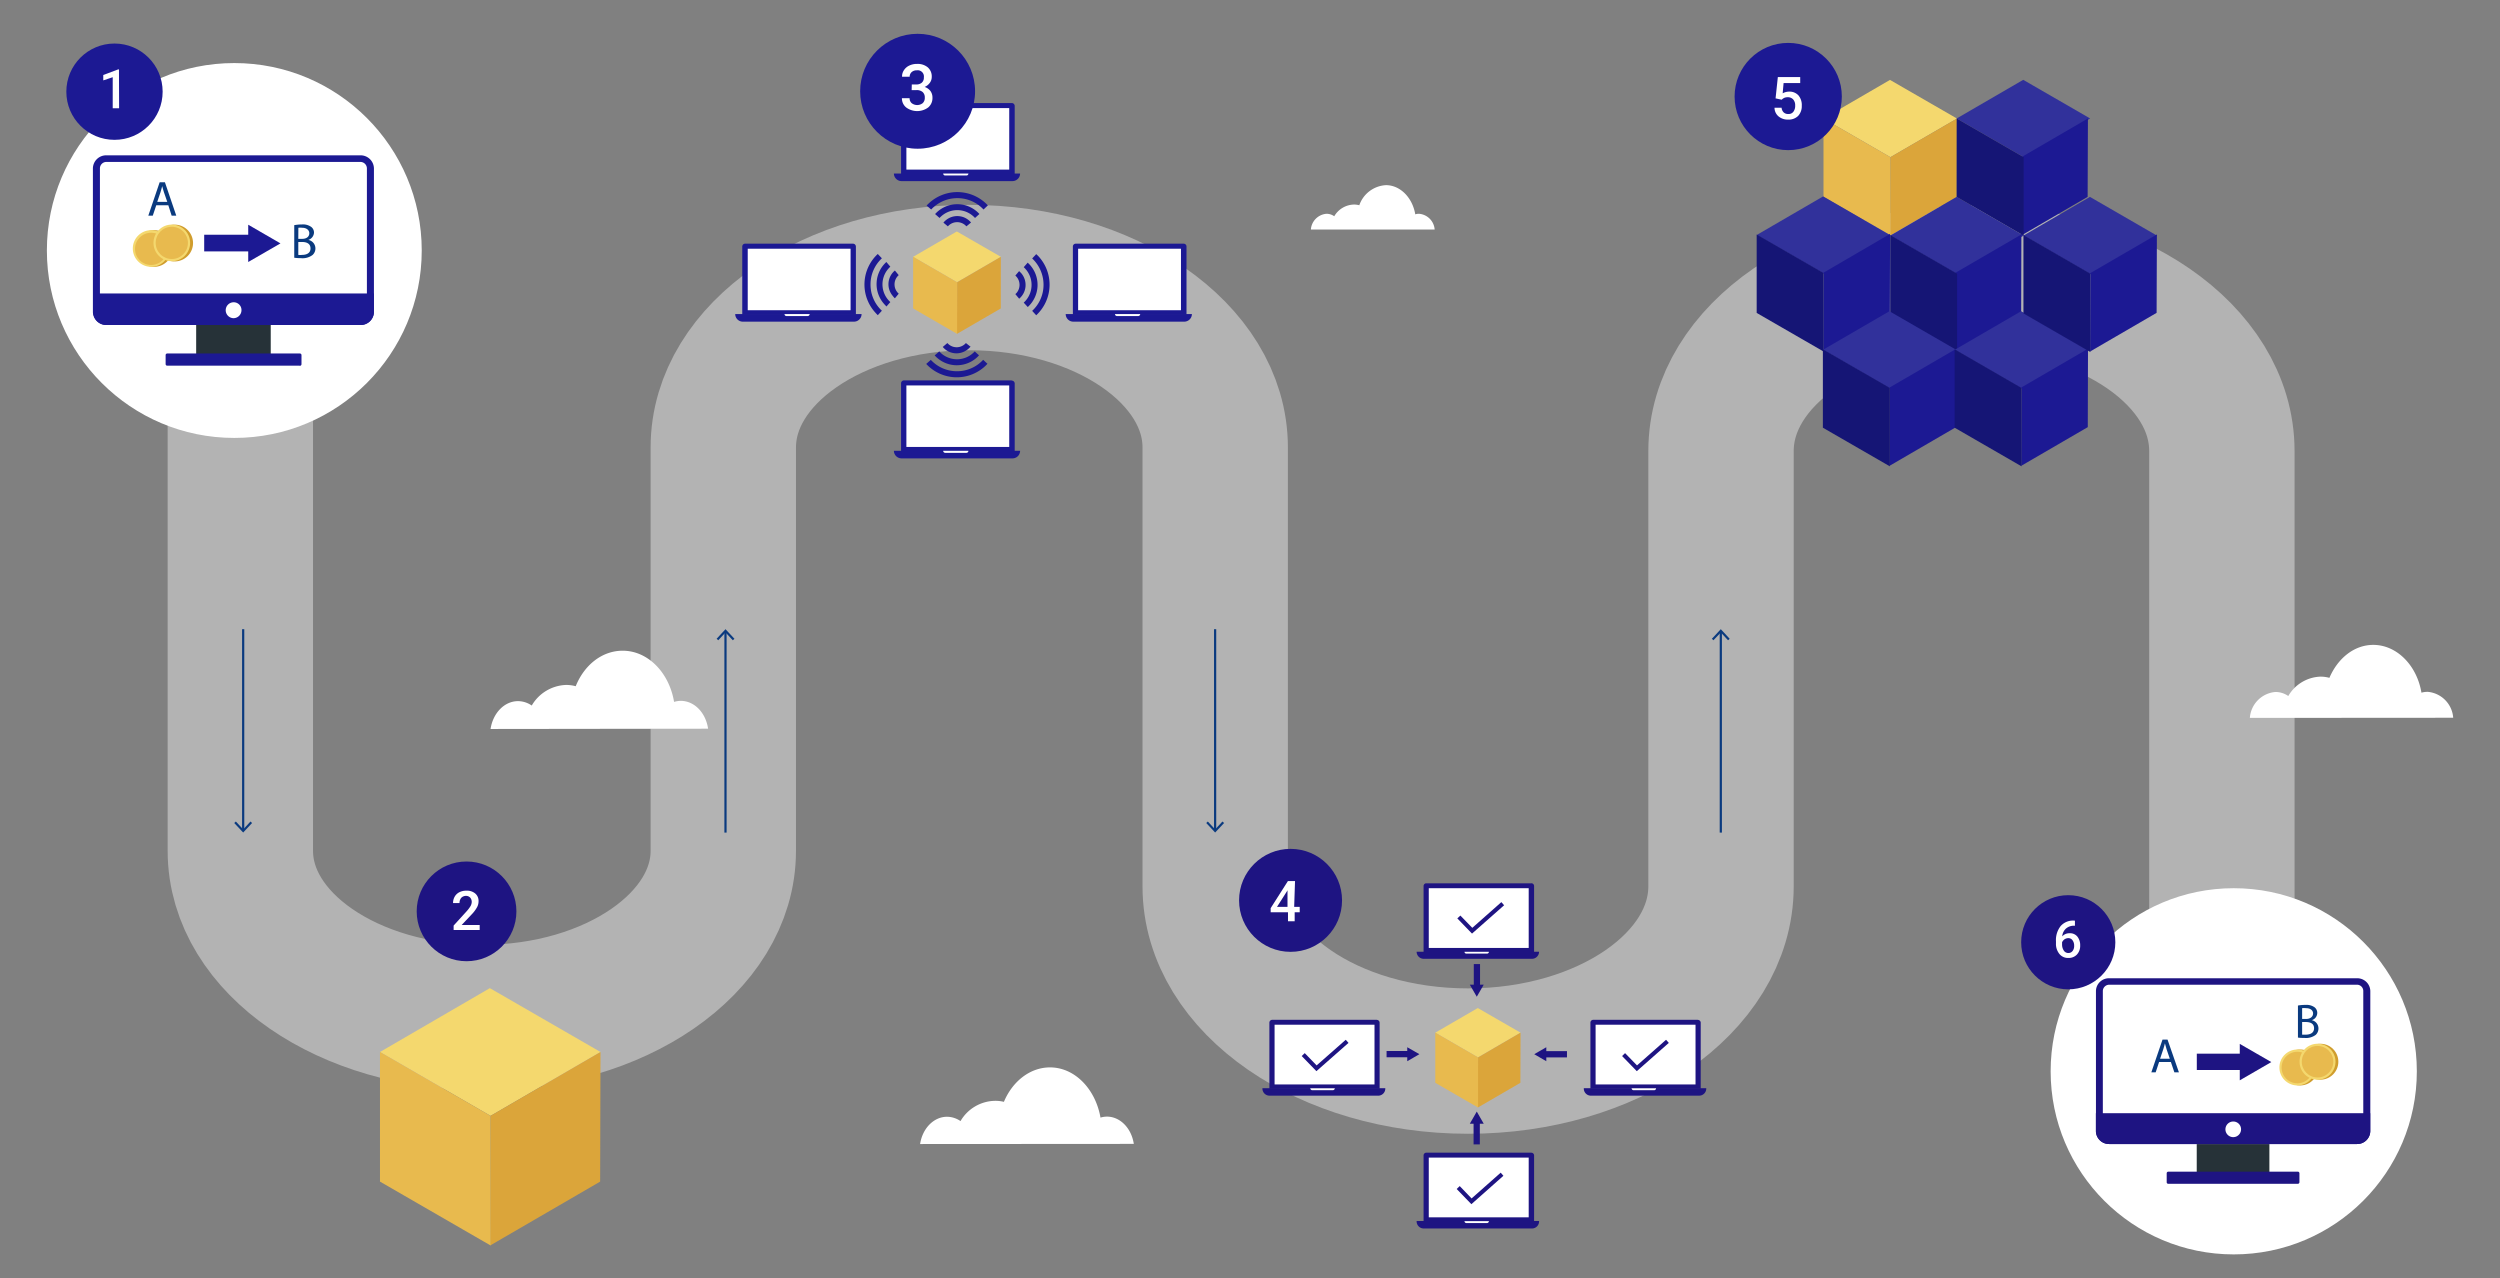 <svg id="Layer_1" data-name="Layer 1" xmlns="http://www.w3.org/2000/svg" viewBox="0 0 352 180"><rect x="0" y="0" width="352" height="180" fill="#808080" stroke="none"/><defs><style>.cls-1,.cls-9{fill:none;stroke-miterlimit:10;}.cls-1{stroke:#fff;stroke-width:20.47px;opacity:0.4;isolation:isolate;}.cls-2{fill:#fff;}.cls-3{fill:#263238;}.cls-4{fill:#1c1993;}.cls-5{fill:#0a3a7f;}.cls-6{fill:#d09d2d;}.cls-7{fill:#f4d86e;}.cls-8{fill:#e8ba4e;}.cls-9{stroke:#0a3a7f;stroke-width:0.31px;}.cls-10{fill:#dba53a;}.cls-11{fill:#31319b;}.cls-12{fill:#151575;}.cls-13{fill:#1e1482;}</style></defs><path class="cls-1" d="M33.84,19V119.8c0,13,15.21,23.47,34,23.47h0c18.77,0,34-10.5,34-23.47h0V63c0-13.21,15.5-23.92,34.63-23.92h0c19.12,0,34.63,10.71,34.63,23.92h0V124.8c0,13.58,15.94,24.6,35.6,24.6h0c19.67,0,35.61-11,35.62-24.6V63.5c0-13.46,15.79-24.37,35.28-24.37h0C297,39.13,312.84,50,312.84,63.5h0v76"/><path class="cls-2" d="M202,32.32a2.4,2.4,0,0,0-2.2-2.22,1.59,1.59,0,0,0-.53.08c-.39-2.34-2.11-4.11-4.12-4.11a4.2,4.2,0,0,0-3.76,2.83,2.78,2.78,0,0,0-.76-.1,3.31,3.31,0,0,0-2.77,1.65,1.86,1.86,0,0,0-1.09-.35,2.4,2.4,0,0,0-2.2,2.22Z"/><path class="cls-2" d="M99.7,102.6c-.34-2.27-1.94-3.92-3.86-3.92a3.23,3.23,0,0,0-.93.15c-.69-4.12-3.67-7.21-7.24-7.21-2.89,0-5.4,2-6.61,5a5.09,5.09,0,0,0-1.34-.18,5.82,5.82,0,0,0-4.85,2.9,3.43,3.43,0,0,0-1.93-.62c-1.93,0-3.53,1.69-3.87,3.92Z"/><path class="cls-2" d="M159.64,161.06c-.33-2.19-1.9-3.84-3.79-3.84a3.07,3.07,0,0,0-.9.14c-.7-4-3.6-7.07-7.11-7.07-2.84,0-5.3,2-6.49,4.85A4.87,4.87,0,0,0,140,155a5.73,5.73,0,0,0-4.76,2.85,3.4,3.4,0,0,0-1.89-.61c-1.89,0-3.47,1.65-3.8,3.84Z"/><circle class="cls-2" cx="32.99" cy="35.27" r="26.39"/><rect class="cls-2" x="23.57" y="49.98" width="18.63" height="1.27"/><rect class="cls-2" x="27.9" y="43.92" width="9.97" height="6.06"/><path class="cls-3" d="M37.87,50.21h-10a.24.24,0,0,1-.25-.23h0v-6a.25.25,0,0,1,.25-.24h10a.25.25,0,0,1,.25.24h0V50A.25.25,0,0,1,37.87,50.21Z"/><path class="cls-2" d="M50.72,22.11H15a1.63,1.63,0,0,0-1.68,1.58V43.94A1.63,1.63,0,0,0,15,45.52H50.7a1.64,1.64,0,0,0,1.68-1.58V23.69A1.64,1.64,0,0,0,50.72,22.11Z"/><path class="cls-2" d="M50.72,45.76H15a1.87,1.87,0,0,1-1.92-1.82V23.69A1.87,1.87,0,0,1,15,21.87H50.72a1.88,1.88,0,0,1,1.93,1.82V43.94a1.87,1.87,0,0,1-1.93,1.82Z"/><path class="cls-4" d="M42.2,51.49H23.57a.23.23,0,0,1-.25-.23h0V50a.23.23,0,0,1,.24-.23H42.2a.23.23,0,0,1,.25.23h0v1.28a.24.24,0,0,1-.25.23Z"/><path class="cls-4" d="M50.72,22.8a.92.92,0,0,1,.94.89V43.94a.93.93,0,0,1-.94.89H15a.92.92,0,0,1-.93-.89V23.69A.91.91,0,0,1,15,22.8H50.72m0-.93H15a1.87,1.87,0,0,0-1.92,1.82V43.94A1.87,1.87,0,0,0,15,45.76H50.72a1.87,1.87,0,0,0,1.93-1.82h0V23.69A1.88,1.88,0,0,0,50.72,21.87Z"/><path class="cls-4" d="M13.12,41.32v2.62A1.87,1.87,0,0,0,15,45.76H50.72a1.87,1.87,0,0,0,1.93-1.82h0V41.32Z"/><path class="cls-2" d="M34,43.65a1.13,1.13,0,0,1-1.1,1.15,1.12,1.12,0,0,1,0-2.24h0A1.09,1.09,0,0,1,34,43.65Z"/><path class="cls-5" d="M22,28.9l-.49,1.47h-.63l1.6-4.71h.74l1.6,4.71h-.65l-.47-1.47Zm1.55-.48-.47-1.36c-.1-.3-.17-.58-.24-.85h0c-.07.27-.15.54-.24.85l-.46,1.36Z"/><path class="cls-5" d="M41.43,31.7a6.7,6.7,0,0,1,1.09-.1,2,2,0,0,1,1.3.35,1,1,0,0,1,.39.83,1.14,1.14,0,0,1-.8,1h0a1.22,1.22,0,0,1,1,1.18,1.23,1.23,0,0,1-.4.94,2.34,2.34,0,0,1-1.64.45,7.42,7.42,0,0,1-.94-.06ZM42,33.63h.55c.64,0,1-.33,1-.79s-.42-.77-1-.77a2.47,2.47,0,0,0-.54,0Zm0,2.26a2.17,2.17,0,0,0,.51,0c.63,0,1.21-.23,1.21-.91s-.54-.91-1.21-.91H42Z"/><polygon class="cls-4" points="39.49 34.27 34.95 31.64 34.95 33.05 28.75 33.05 28.75 35.4 34.95 35.4 34.95 36.89 39.49 34.27"/><path class="cls-6" d="M24.28,35a2.58,2.58,0,1,1-2.58-2.59h0A2.58,2.58,0,0,1,24.28,35Z"/><path class="cls-7" d="M23.86,35a2.58,2.58,0,1,1-2.58-2.59h0A2.58,2.58,0,0,1,23.86,35Z"/><circle class="cls-8" cx="21.28" cy="35.04" r="2.27"/><path class="cls-6" d="M27.18,34.2a2.59,2.59,0,1,1-2.61-2.57h0A2.59,2.59,0,0,1,27.18,34.2Z"/><circle class="cls-7" cx="24.19" cy="34.2" r="2.58"/><circle class="cls-8" cx="24.19" cy="34.2" r="2.27"/><circle class="cls-4" cx="16.12" cy="12.91" r="6.78"/><path class="cls-2" d="M16.77,15.24h-.9V10.87l-1.33.45v-.76l2.1-.79h.11Z"/><line class="cls-9" x1="34.24" y1="88.59" x2="34.24" y2="116.89"/><polygon class="cls-5" points="32.98 115.88 33.21 115.67 34.24 116.78 35.27 115.67 35.49 115.88 34.24 117.22 32.98 115.88"/><line class="cls-9" x1="102.15" y1="117.23" x2="102.15" y2="88.92"/><polygon class="cls-5" points="103.41 89.94 103.18 90.15 102.15 89.05 101.13 90.15 100.9 89.94 102.15 88.59 103.41 89.94"/><line class="cls-9" x1="171.09" y1="88.59" x2="171.09" y2="116.89"/><polygon class="cls-5" points="169.84 115.88 170.06 115.67 171.09 116.78 172.12 115.67 172.35 115.88 171.09 117.22 169.84 115.88"/><path class="cls-2" d="M345.41,101.06a3.94,3.94,0,0,0-3.6-3.65,3.15,3.15,0,0,0-.87.12c-.64-3.84-3.47-6.73-6.78-6.73-2.7,0-5,1.89-6.18,4.64a4.77,4.77,0,0,0-1.25-.17A5.46,5.46,0,0,0,322.19,98a3.16,3.16,0,0,0-1.81-.57,3.94,3.94,0,0,0-3.6,3.65Z"/><line class="cls-9" x1="242.29" y1="117.23" x2="242.29" y2="88.92"/><polygon class="cls-5" points="243.54 89.94 243.31 90.15 242.29 89.05 241.25 90.15 241.03 89.94 242.29 88.59 243.54 89.94"/><polygon class="cls-7" points="140.92 36.16 134.76 39.74 128.57 36.16 134.72 32.59 140.92 36.16"/><polygon class="cls-10" points="140.92 36.16 140.91 43.43 134.74 47.01 134.76 39.74 140.92 36.16"/><polygon class="cls-8" points="134.76 39.74 134.76 47.01 128.57 43.43 128.57 36.16 134.76 39.74"/><path class="cls-4" d="M166.63,34.31H151.47a.4.4,0,0,0-.41.4v9.61h16V34.71a.4.4,0,0,0-.4-.4Z"/><rect class="cls-2" x="151.8" y="35.02" width="14.48" height="8.66"/><path class="cls-4" d="M150.05,44.22a1.07,1.07,0,0,0,1.08,1.07h15.6a1.08,1.08,0,0,0,1.09-1.07H150.05Z"/><path class="cls-2" d="M160.27,44.5h-3a.28.28,0,0,1-.28-.28h3.55a.28.28,0,0,1-.28.28Z"/><path class="cls-4" d="M120.1,34.31H104.91a.4.4,0,0,0-.4.4v9.61h16V34.71A.41.41,0,0,0,120.1,34.31Z"/><rect class="cls-2" x="105.28" y="35.02" width="14.48" height="8.66"/><path class="cls-4" d="M103.52,44.22a1.07,1.07,0,0,0,1.07,1.07h15.65a1.07,1.07,0,0,0,1.07-1.07Z"/><path class="cls-2" d="M113.74,44.5h-3a.27.27,0,0,1-.28-.28H114a.28.28,0,0,1-.28.28Z"/><path class="cls-4" d="M142.44,14.51H127.28a.42.42,0,0,0-.41.41v9.59h16V14.92A.41.41,0,0,0,142.44,14.51Z"/><rect class="cls-2" x="127.62" y="15.22" width="14.48" height="8.66"/><path class="cls-4" d="M125.86,24.42a1.08,1.08,0,0,0,1.08,1.08h15.61a1.08,1.08,0,0,0,1.08-1.07H125.86Z"/><path class="cls-2" d="M136.08,24.71h-3a.28.28,0,0,1-.28-.28h3.55a.27.27,0,0,1-.28.28Z"/><path class="cls-4" d="M142.44,53.56H127.28a.41.41,0,0,0-.41.41v9.58h16V54a.41.41,0,0,0-.4-.41Z"/><rect class="cls-2" x="127.62" y="54.27" width="14.48" height="8.66"/><path class="cls-4" d="M125.86,63.47a1.08,1.08,0,0,0,1.08,1.07h15.61a1.07,1.07,0,0,0,1.08-1.07H125.86Z"/><path class="cls-2" d="M136.08,63.76h-3a.29.29,0,0,1-.28-.29h3.55a.28.28,0,0,1-.28.29Z"/><path class="cls-4" d="M132.81,31.33l.65.54a1.74,1.74,0,0,1,2.45-.16c.05.05.11.1.16.16l.65-.54a2.52,2.52,0,0,0-3.55-.32,1.94,1.94,0,0,0-.32.32Zm-1.17-1.21.65.57a3.37,3.37,0,0,1,4.75-.24,2.72,2.72,0,0,1,.24.24l.62-.56a4.21,4.21,0,0,0-5.94-.29,4,4,0,0,0-.29.29Zm-1.19-1.19.66.57a5,5,0,0,1,3.68-1.6,5,5,0,0,1,3.69,1.6l.61-.58a5.87,5.87,0,0,0-8.29-.31c-.11.1-.21.2-.31.31Z"/><path class="cls-4" d="M136.68,48.84,136,48.3a1.73,1.73,0,0,1-2.45.16l-.16-.16-.65.55a2.52,2.52,0,0,0,3.55.31,2.34,2.34,0,0,0,.32-.31Zm1.18,1.2-.62-.56a3.37,3.37,0,0,1-4.76.23l-.23-.23-.65.56a4.2,4.2,0,0,0,5.94.3,2.76,2.76,0,0,0,.29-.3Zm1.19,1.2-.62-.58a5,5,0,0,1-3.69,1.61,5,5,0,0,1-3.68-1.6l-.65.57a5.86,5.86,0,0,0,8.29.32c.11-.1.21-.21.31-.32Z"/><path class="cls-4" d="M143.51,38.15l-.55.65a1.75,1.75,0,0,1,.16,2.46l-.16.15.54.65a2.54,2.54,0,0,0,.31-3.57,2.91,2.91,0,0,0-.31-.3Zm1.2-1.18-.57.65a3.37,3.37,0,0,1,.23,4.76c-.07.08-.15.15-.23.23l.57.62a4.22,4.22,0,0,0,.29-5.95l-.29-.29Zm1.19-1.19-.57.61a5.08,5.08,0,0,1,1.6,3.69,5,5,0,0,1-1.6,3.69l.57.62a5.88,5.88,0,0,0,.32-8.3l-.32-.31Z"/><path class="cls-4" d="M126,42l.54-.65a1.74,1.74,0,0,1-.16-2.45,1.21,1.21,0,0,1,.16-.16l-.54-.65a2.52,2.52,0,0,0-.32,3.55A2.42,2.42,0,0,0,126,42Zm-1.21,1.18.57-.65a3.35,3.35,0,0,1-.24-4.74,2.72,2.72,0,0,1,.24-.24l-.56-.66a4.21,4.21,0,0,0-.29,5.94,4.11,4.11,0,0,0,.29.3Zm-1.19,1.19.57-.62a5,5,0,0,1-1.6-3.69,5,5,0,0,1,1.6-3.69l-.58-.61a5.87,5.87,0,0,0-.31,8.29c.1.11.2.22.31.32Z"/><circle class="cls-4" cx="129.2" cy="12.85" r="8.09"/><path class="cls-2" d="M128.38,11.89H129a1.12,1.12,0,0,0,.79-.25.93.93,0,0,0,.29-.74.88.88,0,0,0-1-1,1.06,1.06,0,0,0-.72.25.88.88,0,0,0-.28.65h-1.07a1.56,1.56,0,0,1,.26-.91,1.79,1.79,0,0,1,.74-.65A2.41,2.41,0,0,1,129.12,9a2.21,2.21,0,0,1,1.52.49,1.69,1.69,0,0,1,.55,1.35,1.39,1.39,0,0,1-.27.82,1.72,1.72,0,0,1-.73.58,1.72,1.72,0,0,1,.82.58,1.55,1.55,0,0,1,.28.93,1.72,1.72,0,0,1-.6,1.38,2.61,2.61,0,0,1-3.1,0,1.64,1.64,0,0,1-.6-1.3h1.08a.91.91,0,0,0,.29.69,1.26,1.26,0,0,0,1.56,0,1,1,0,0,0,.29-.77,1,1,0,0,0-.3-.79,1.26,1.26,0,0,0-.9-.27h-.65Z"/><polygon class="cls-7" points="275.54 16.69 266.17 22.13 256.75 16.69 266.11 11.25 275.54 16.69"/><polygon class="cls-10" points="275.54 16.69 275.5 27.73 266.14 33.17 266.17 22.13 275.54 16.69"/><polygon class="cls-8" points="266.17 22.13 266.17 33.17 256.75 27.73 256.75 16.69 266.17 22.13"/><polygon class="cls-11" points="266.12 33.09 256.77 38.53 247.34 33.09 256.7 27.65 266.12 33.09"/><polygon class="cls-4" points="266.12 32.93 266.09 43.97 256.73 49.42 256.77 38.38 266.12 32.93"/><polygon class="cls-12" points="256.77 38.45 256.77 49.5 247.34 44.06 247.34 33.02 256.77 38.45"/><polygon class="cls-11" points="284.93 33.17 275.56 38.61 266.14 33.17 275.5 27.72 284.93 33.17"/><polygon class="cls-4" points="284.61 33.01 284.58 44.05 275.22 49.49 275.25 38.45 284.61 33.01"/><polygon class="cls-12" points="275.56 38.53 275.56 49.57 266.14 44.13 266.14 33.09 275.56 38.53"/><polygon class="cls-11" points="275.45 49.26 266.09 54.7 256.66 49.26 266.03 43.82 275.45 49.26"/><polygon class="cls-4" points="275.45 49.1 275.41 60.14 266.06 65.58 266.09 54.54 275.45 49.1"/><polygon class="cls-12" points="266.09 54.62 266.09 65.66 256.66 60.22 256.66 49.18 266.09 54.62"/><polygon class="cls-11" points="293.99 49.26 284.63 54.7 275.21 49.26 284.57 43.82 293.99 49.26"/><polygon class="cls-4" points="293.99 49.1 293.96 60.14 284.6 65.58 284.63 54.54 293.99 49.1"/><polygon class="cls-12" points="284.63 54.62 284.63 65.66 275.21 60.22 275.21 49.18 284.63 54.62"/><polygon class="cls-11" points="303.69 33.17 294.32 38.61 284.9 33.17 294.26 27.72 303.69 33.17"/><polygon class="cls-4" points="303.69 33.01 303.65 44.05 294.29 49.49 294.32 38.45 303.69 33.01"/><polygon class="cls-12" points="294.32 38.53 294.32 49.57 284.9 44.13 284.9 33.09 294.32 38.53"/><polygon class="cls-11" points="294.29 16.68 284.93 22.13 275.5 16.68 284.87 11.24 294.29 16.68"/><polygon class="cls-4" points="293.98 16.68 293.94 27.72 284.58 33.17 284.61 22.13 293.98 16.68"/><polygon class="cls-12" points="284.93 22.13 284.93 33.17 275.5 27.72 275.5 16.68 284.93 22.13"/><circle class="cls-4" cx="251.78" cy="13.59" r="7.55"/><path class="cls-2" d="M250,13.85l.32-3h3.15v.85h-2.34L251,13.14a1.86,1.86,0,0,1,.92-.24,1.69,1.69,0,0,1,1.31.54,2.1,2.1,0,0,1,.46,1.45,2,2,0,0,1-.51,1.43,1.9,1.9,0,0,1-1.42.52,2,2,0,0,1-1.34-.45,1.61,1.61,0,0,1-.57-1.22h1a1,1,0,0,0,.3.66.89.89,0,0,0,.66.22.81.81,0,0,0,.7-.32,1.35,1.35,0,0,0,.25-.87,1.22,1.22,0,0,0-.28-.86,1,1,0,0,0-.76-.31,1.33,1.33,0,0,0-.45.07,1.3,1.3,0,0,0-.41.28Z"/><polygon class="cls-7" points="84.55 148.12 69.07 157.11 53.5 148.12 68.97 139.13 84.55 148.12"/><polygon class="cls-10" points="84.55 148.12 84.5 166.37 69.02 175.36 69.07 157.11 84.55 148.12"/><polygon class="cls-8" points="69.07 157.11 69.07 175.36 53.5 166.37 53.5 148.12 69.07 157.11"/><circle class="cls-13" cx="65.69" cy="128.32" r="7.02"/><path class="cls-2" d="M67.54,130.94H63.87v-.62l1.82-2a5,5,0,0,0,.56-.74,1.26,1.26,0,0,0,.17-.57.92.92,0,0,0-.22-.63.8.8,0,0,0-.56-.24.93.93,0,0,0-.69.27,1.11,1.11,0,0,0-.25.74h-.91a1.77,1.77,0,0,1,.23-.9,1.55,1.55,0,0,1,.65-.62,2.07,2.07,0,0,1,1-.22,1.78,1.78,0,0,1,1.25.4,1.36,1.36,0,0,1,.46,1.1,1.73,1.73,0,0,1-.23.86,4.75,4.75,0,0,1-.76,1L65,130.24h2.54Z"/><polygon class="cls-13" points="207.93 140.34 208.91 138.64 208.39 138.64 208.39 135.74 207.51 135.74 207.51 138.64 206.95 138.64 207.93 140.34"/><polygon class="cls-13" points="207.93 156.51 206.95 158.22 207.48 158.22 207.48 161.13 208.36 161.13 208.36 158.22 208.91 158.22 207.93 156.51"/><polygon class="cls-7" points="214.09 145.4 208.11 148.88 202.09 145.4 208.07 141.93 214.09 145.4"/><polygon class="cls-10" points="214.09 145.4 214.07 152.46 208.08 155.94 208.11 148.88 214.09 145.4"/><polygon class="cls-8" points="208.11 148.88 208.11 155.94 202.09 152.46 202.09 145.4 208.11 148.88"/><path class="cls-13" d="M239.06,143.59H224.33a.4.4,0,0,0-.4.39h0v9.31h15.53V144a.4.4,0,0,0-.39-.4Z"/><rect class="cls-2" x="224.66" y="144.28" width="14.07" height="8.41"/><path class="cls-13" d="M223,153.22a1,1,0,0,0,1.05,1.05h15.19a1,1,0,0,0,1-1.05H223Z"/><path class="cls-2" d="M232.88,153.5H230a.27.27,0,0,1-.27-.27h3.44A.26.26,0,0,1,232.88,153.5Z"/><path class="cls-13" d="M193.86,143.59H179.13a.4.4,0,0,0-.4.4v9.31h15.52V144a.4.4,0,0,0-.38-.4Z"/><rect class="cls-2" x="179.46" y="144.28" width="14.07" height="8.41"/><path class="cls-13" d="M177.75,153.22a1,1,0,0,0,1,1.05H194a1,1,0,0,0,1.05-1.05H177.75Z"/><path class="cls-2" d="M187.68,153.5h-2.92a.27.27,0,0,1-.27-.27h3.45A.28.28,0,0,1,187.68,153.5Z"/><path class="cls-13" d="M215.57,124.37H200.83a.38.38,0,0,0-.39.38h0v9.32H216v-9.32a.39.39,0,0,0-.39-.39Z"/><rect class="cls-2" x="201.17" y="125.06" width="14.07" height="8.41"/><path class="cls-13" d="M199.46,134a1,1,0,0,0,1,1h15.19a1,1,0,0,0,1.05-1H199.46Z"/><path class="cls-2" d="M209.39,134.27h-2.92a.26.26,0,0,1-.27-.26h3.44A.27.27,0,0,1,209.39,134.27Z"/><path class="cls-13" d="M215.57,162.3H200.83a.38.38,0,0,0-.39.38V172H216V162.7a.39.39,0,0,0-.39-.4Z"/><rect class="cls-2" x="201.17" y="162.99" width="14.07" height="8.41"/><path class="cls-13" d="M199.46,171.92a1,1,0,0,0,1,1.05h15.19a1,1,0,0,0,1.05-1.05Z"/><path class="cls-2" d="M209.39,172.21h-2.92a.27.27,0,0,1-.27-.27h3.44A.29.29,0,0,1,209.39,172.21Z"/><polygon class="cls-13" points="207.26 131.45 205.19 129.31 205.62 128.91 207.3 130.64 211.39 127.02 211.78 127.46 207.26 131.45"/><polygon class="cls-13" points="230.46 150.82 228.39 148.69 228.81 148.28 230.49 150.01 234.58 146.4 234.97 146.84 230.46 150.82"/><polygon class="cls-13" points="185.35 150.82 183.28 148.69 183.71 148.28 185.38 150.01 189.48 146.4 189.87 146.84 185.35 150.82"/><polygon class="cls-13" points="207.17 169.55 205.1 167.41 205.53 167 207.2 168.74 211.3 165.11 211.68 165.55 207.17 169.55"/><polygon class="cls-13" points="216.02 148.43 217.72 149.42 217.72 148.88 220.63 148.88 220.63 148 217.72 148 217.72 147.45 216.02 148.43"/><polygon class="cls-13" points="199.85 148.43 198.14 147.45 198.14 147.98 195.23 147.98 195.23 148.86 198.14 148.86 198.14 149.42 199.85 148.43"/><circle class="cls-13" cx="181.71" cy="126.77" r="7.25"/><path class="cls-2" d="M182.22,127.69H183v.76h-.71v1.26h-.94v-1.26h-2.44v-.58l2.43-3.82h1Zm-2.42,0h1.48v-2.34l-.07.13Z"/><circle class="cls-2" cx="314.51" cy="150.84" r="25.78"/><rect class="cls-2" x="305.31" y="165.2" width="18.2" height="1.24"/><rect class="cls-2" x="309.54" y="159.28" width="9.74" height="5.92"/><path class="cls-3" d="M319.28,165.44h-9.74a.24.24,0,0,1-.24-.24h0v-5.92a.23.23,0,0,1,.24-.23h9.74a.24.24,0,0,1,.25.23h0v5.92a.26.26,0,0,1-.25.24Z"/><path class="cls-2" d="M331.84,138H297a1.6,1.6,0,0,0-1.64,1.54V159.3a1.61,1.61,0,0,0,1.64,1.55h34.85a1.6,1.6,0,0,0,1.63-1.55V139.51A1.59,1.59,0,0,0,331.84,138Z"/><path class="cls-2" d="M331.84,161.08H297a1.85,1.85,0,0,1-1.89-1.78V139.51a1.83,1.83,0,0,1,1.89-1.77h34.85a1.84,1.84,0,0,1,1.89,1.77V159.3A1.85,1.85,0,0,1,331.84,161.08Z"/><path class="cls-13" d="M323.51,166.68h-18.2a.22.22,0,0,1-.24-.22h0V165.2a.23.23,0,0,1,.24-.23h18.2a.23.23,0,0,1,.25.23h0v1.25a.23.23,0,0,1-.24.23Z"/><path class="cls-13" d="M331.84,138.65a.88.88,0,0,1,.91.86V159.3a.89.89,0,0,1-.91.87H297a.91.91,0,0,1-.92-.87V139.51a.9.9,0,0,1,.92-.86h34.85m0-.91H297a1.83,1.83,0,0,0-1.89,1.77V159.3a1.85,1.85,0,0,0,1.89,1.78h34.85a1.85,1.85,0,0,0,1.89-1.78V139.51A1.84,1.84,0,0,0,331.84,137.74Z"/><path class="cls-13" d="M295.1,156.74v2.56a1.85,1.85,0,0,0,1.89,1.78h34.85a1.85,1.85,0,0,0,1.89-1.78v-2.56Z"/><path class="cls-2" d="M315.54,159a1.1,1.1,0,1,1-1.09-1.09h0A1.09,1.09,0,0,1,315.54,159Z"/><path class="cls-5" d="M304,149.53l-.48,1.45h-.61l1.57-4.6h.71l1.6,4.6h-.64l-.49-1.45Zm1.51-.46-.45-1.32c-.1-.31-.17-.58-.24-.85h0c-.06.27-.14.54-.23.83l-.45,1.34Z"/><path class="cls-5" d="M323.55,141.58a5.46,5.46,0,0,1,1.07-.09,1.94,1.94,0,0,1,1.26.33,1,1,0,0,1,.39.82,1.08,1.08,0,0,1-.78,1h0a1.19,1.19,0,0,1,.95,1.15,1.23,1.23,0,0,1-.39.92,2.28,2.28,0,0,1-1.6.43c-.3,0-.6,0-.9-.05Zm.59,1.89h.54c.63,0,1-.33,1-.78s-.4-.74-1-.74a2.45,2.45,0,0,0-.54,0Zm0,2.21h.5c.62,0,1.18-.23,1.18-.9s-.53-.88-1.19-.88h-.49Z"/><polygon class="cls-13" points="319.8 149.54 315.36 146.98 315.36 148.36 309.31 148.36 309.31 150.66 315.36 150.66 315.36 152.11 319.8 149.54"/><path class="cls-6" d="M326.39,150.3a2.53,2.53,0,1,1-2.52-2.53,2.52,2.52,0,0,1,2.52,2.53Z"/><path class="cls-7" d="M326,150.3a2.53,2.53,0,1,1-2.53-2.53A2.53,2.53,0,0,1,326,150.3Z"/><path class="cls-8" d="M325.69,150.3a2.22,2.22,0,1,1-2.23-2.21h0A2.23,2.23,0,0,1,325.69,150.3Z"/><circle class="cls-6" cx="326.71" cy="149.49" r="2.53"/><path class="cls-7" d="M328.84,149.49a2.53,2.53,0,1,1-2.53-2.53,2.53,2.53,0,0,1,2.53,2.53Z"/><circle class="cls-8" cx="326.31" cy="149.49" r="2.22"/><circle class="cls-13" cx="291.21" cy="132.67" r="6.63"/><path class="cls-2" d="M292.15,129.63v.71h-.1a1.71,1.71,0,0,0-1.16.4,1.67,1.67,0,0,0-.53,1.1,1.37,1.37,0,0,1,1.07-.44,1.32,1.32,0,0,1,1.07.48,1.94,1.94,0,0,1,.39,1.25,1.8,1.8,0,0,1-.46,1.27,1.58,1.58,0,0,1-1.21.48,1.54,1.54,0,0,1-1.26-.57,2.22,2.22,0,0,1-.48-1.49v-.29a3.17,3.17,0,0,1,.66-2.14,2.32,2.32,0,0,1,1.9-.77Zm-.92,2.46a1,1,0,0,0-.54.16,1.1,1.1,0,0,0-.35.42v.27a1.55,1.55,0,0,0,.25.91.77.77,0,0,0,1.06.21,1.29,1.29,0,0,0,.17-.16,1.13,1.13,0,0,0,.22-.75,1.22,1.22,0,0,0-.23-.76.7.7,0,0,0-.58-.3Z"/></svg>